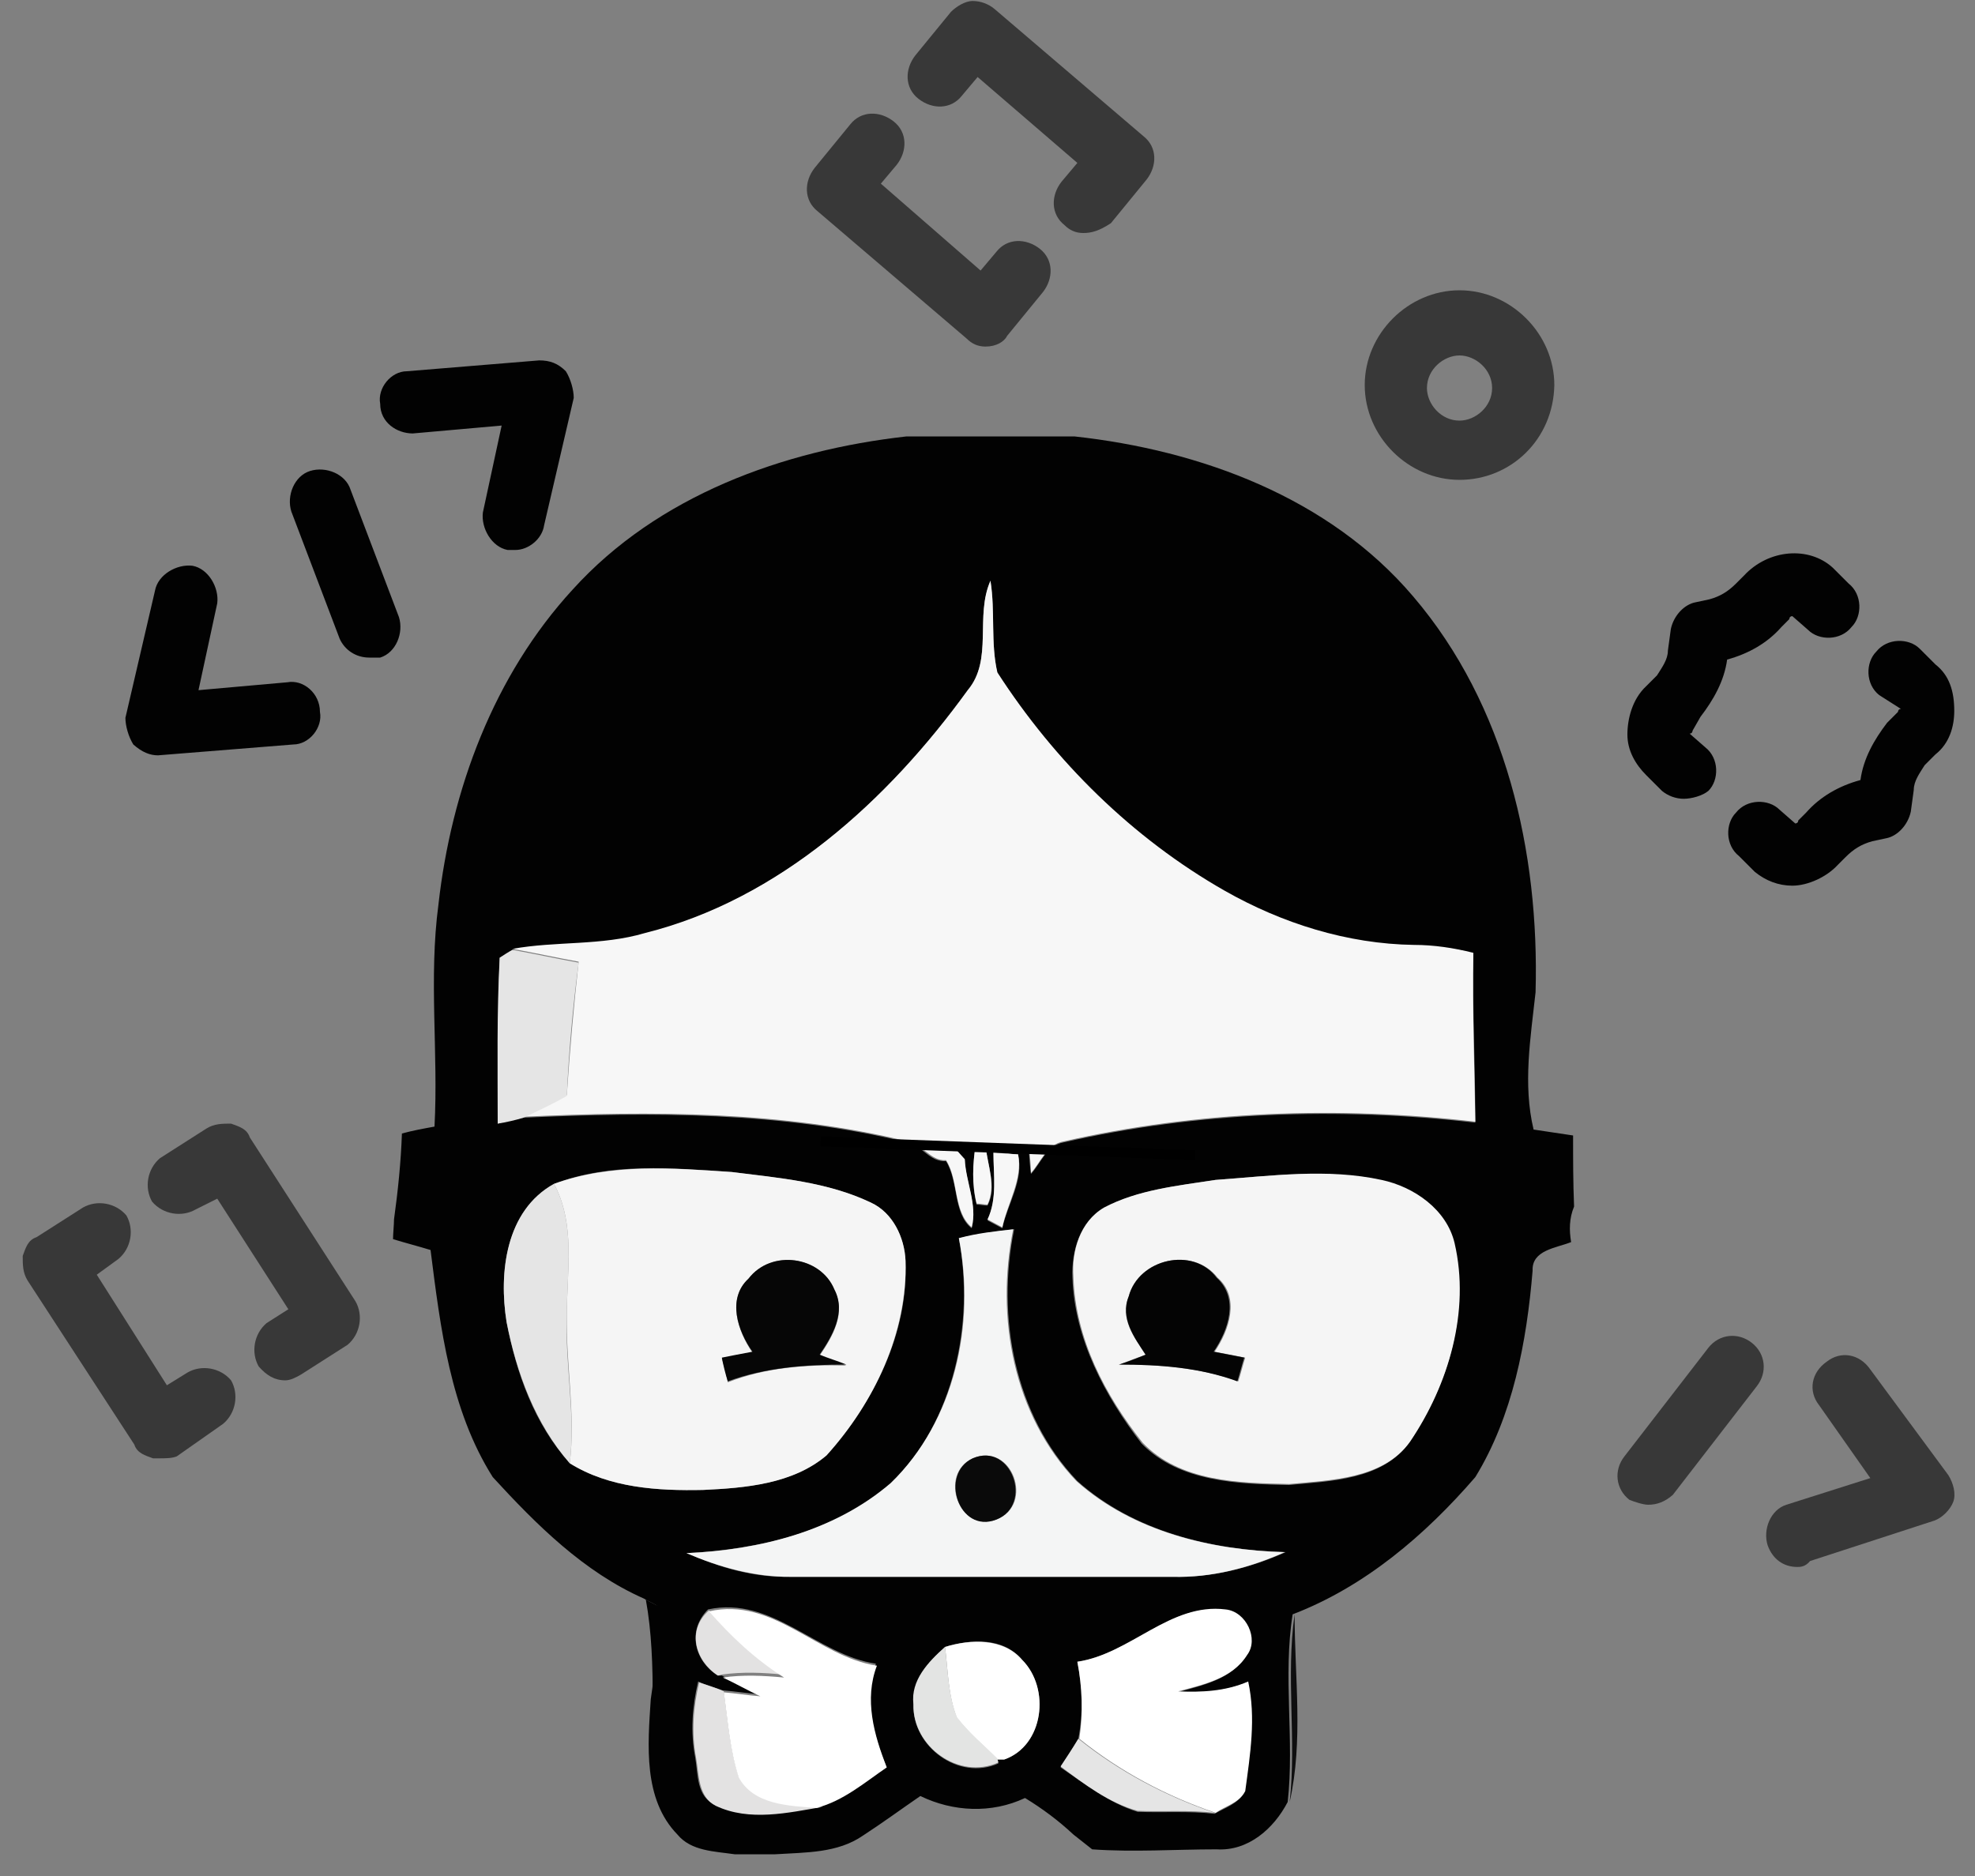 <?xml version="1.0" encoding="utf-8"?>
<!-- Generator: Adobe Illustrator 22.1.0, SVG Export Plug-In . SVG Version: 6.00 Build 0)  -->
<svg version="1.1" id="Warstwa_1" xmlns="http://www.w3.org/2000/svg" xmlns:xlink="http://www.w3.org/1999/xlink" x="0px" y="0px"
	 viewBox="0 0 200 190" style="enable-background:new 0 0 200 190;" xml:space="preserve">
<rect x="0" y="0" width="200" height="190" fill="#808080" stroke="none"/>
<style type="text/css">
	.st0{fill:#383838;}
	.st1{fill:#020202;}
	.st2{fill:#F7F7F7;}
	.st3{fill:#E5E5E5;}
	.st4{fill:#F5F5F5;}
	.st5{fill:#F4F5F5;}
	.st6{fill:#060606;}
	.st7{fill:#040404;}
	.st8{fill:#0A0A0A;}
	.st9{fill:#FFFFFF;}
	.st10{fill:#E3E2E2;}
	.st11{fill:#0E0E0F;}
	.st12{fill:#E3E4E3;}
	.st13{fill:none;stroke:#000000;stroke-miterlimit:10;}
</style>
<path class="st0" d="M147.8,48.6c-5.2,0-9.6-4.4-9.6-9.6s4.4-9.6,9.6-9.6c5.2,0,9.6,4.4,9.6,9.6C157.3,44.5,153,48.6,147.8,48.6
	 M147.8,36c-1.6,0-3.3,1.4-3.3,3.3c0,1.6,1.4,3.3,3.3,3.3c1.6,0,3.3-1.4,3.3-3.3S149.4,36,147.8,36"/>
<path class="st1" d="M16,76.5c-0.8,0-1.6-0.3-2.5-1.1c-0.5-0.8-0.8-1.9-0.8-2.7l3-12.9c0.3-1.6,2.2-2.7,3.8-2.5
	c1.6,0.3,2.7,2.2,2.5,3.8l-1.9,8.8l9-0.8c1.6-0.3,3.3,1.1,3.3,3c0.3,1.6-1.1,3.3-2.7,3.3L16,76.5C16.3,76.5,16,76.5,16,76.5"/>
<path class="st1" d="M52.2,55.7c-0.3,0-0.5,0-0.8,0c-1.6-0.3-2.7-2.2-2.5-3.8l1.9-8.8l-9,0.8c-1.6,0-3.3-1.1-3.3-3
	c-0.3-1.6,1.1-3.3,2.7-3.3l13.4-1.1c1.1,0,1.9,0.3,2.7,1.1c0.5,0.8,0.8,1.9,0.8,2.7l-3,12.9C54.9,54.6,53.5,55.7,52.2,55.7"/>
<path class="st1" d="M37.4,66.6c-1.4,0-2.5-0.8-3-1.9l-4.9-12.9c-0.5-1.6,0.3-3.6,1.9-4.1c1.6-0.5,3.6,0.3,4.1,1.9l4.9,12.9
	c0.5,1.6-0.3,3.6-1.9,4.1C38.2,66.6,37.6,66.6,37.4,66.6"/>
<path class="st0" d="M182,158.7c-1.4,0-2.5-0.8-3-2.2c-0.5-1.6,0.3-3.6,1.9-4.1l8.5-2.7l-5.2-7.4c-1.1-1.4-0.8-3.3,0.8-4.4
	c1.4-1.1,3.3-0.8,4.4,0.8l7.9,10.7c0.5,0.8,0.8,1.9,0.5,2.7c-0.3,0.8-1.1,1.6-1.9,1.9l-12.6,4.1C182.8,158.7,182.3,158.7,182,158.7"
	/>
<path class="st0" d="M166.9,152.4c-0.5,0-1.4-0.3-1.9-0.5c-1.4-1.1-1.6-3-0.5-4.4l8.5-11c1.1-1.4,3-1.6,4.4-0.5
	c1.4,1.1,1.6,3,0.5,4.4l-8.5,11C168.6,152.1,167.8,152.4,166.9,152.4"/>
<path class="st0" d="M16,147.7c-0.3,0-0.5,0-0.5,0c-0.8-0.3-1.6-0.5-1.9-1.4L2.8,129.7c-0.5-0.8-0.5-1.6-0.5-2.5
	c0.3-0.8,0.5-1.6,1.4-1.9l4.7-3c1.4-0.8,3.3-0.5,4.4,0.8c0.8,1.4,0.5,3.3-0.8,4.4l-2.2,1.6l7.1,11.2L19,139c1.4-0.8,3.3-0.5,4.4,0.8
	c0.8,1.4,0.5,3.3-0.8,4.4l-4.7,3.3C17.4,147.7,16.8,147.7,16,147.7"/>
<path class="st0" d="M28.9,139.8c-1.1,0-1.9-0.5-2.7-1.4c-0.8-1.4-0.5-3.3,0.8-4.4l2.2-1.4L22,121.4l-2.2,1.1
	c-1.4,0.8-3.3,0.5-4.4-0.8c-0.8-1.4-0.5-3.3,0.8-4.4l4.7-3c0.8-0.5,1.6-0.5,2.5-0.5c0.8,0.3,1.6,0.5,1.9,1.4L36,131.8
	c0.8,1.4,0.5,3.3-0.8,4.4l-4.7,3C30,139.5,29.4,139.8,28.9,139.8"/>
<path class="st0" d="M99.8,35.1c-0.8,0-1.4-0.3-1.9-0.8L82.8,21.4c-1.4-1.1-1.4-3-0.3-4.4l3.6-4.4c1.1-1.4,3-1.4,4.4-0.3
	s1.4,3,0.3,4.4l-1.6,1.9l10.1,8.8l1.6-1.9c1.1-1.4,3-1.4,4.4-0.3c1.4,1.1,1.4,3,0.3,4.4L102,34C101.7,34.6,100.9,35.1,99.8,35.1
	L99.8,35.1"/>
<path class="st0" d="M109.7,23.6c-0.8,0-1.4-0.3-1.9-0.8c-1.4-1.1-1.4-3-0.3-4.4l1.6-1.9L99,7.8l-1.6,1.9c-1.1,1.4-3,1.4-4.4,0.3
	c-1.4-1.1-1.4-3-0.3-4.4l3.6-4.4c0.5-0.5,1.4-1.1,2.2-1.1s1.6,0.3,2.2,0.8l15.1,12.9c1.4,1.1,1.4,3,0.3,4.4l-3.6,4.4
	C111.3,23.4,110.5,23.6,109.7,23.6"/>
<path class="st1" d="M170.5,80.9c-0.8,0-1.6-0.3-2.2-0.8l-1.6-1.6c-1.1-1.1-1.9-2.5-1.9-4.1s0.5-3.6,1.9-4.9l1.1-1.1
	c0.5-0.8,1.1-1.6,1.1-2.5l0.3-2.2c0.3-1.4,1.4-2.5,2.5-2.7l1.4-0.3c1.1-0.3,1.9-0.8,2.7-1.6l0.8-0.8c2.5-2.7,6.6-3,9-0.8l1.6,1.6
	c1.4,1.1,1.4,3.3,0.3,4.4c-1.1,1.4-3.3,1.4-4.4,0.3l-1.6-1.4c0,0-0.3,0-0.3,0.3l-0.8,0.8c-1.4,1.6-3.3,2.7-5.5,3.3
	c-0.3,2.2-1.4,4.1-2.7,5.8l-0.8,1.4c0,0,0,0.3-0.3,0.3l1.6,1.4c1.4,1.1,1.4,3.3,0.3,4.4C172.4,80.6,171.3,80.9,170.5,80.9"/>
<path class="st1" d="M181.5,89.7c-1.4,0-2.7-0.5-3.8-1.4l-1.6-1.6c-1.4-1.1-1.4-3.3-0.3-4.4c1.1-1.4,3.3-1.4,4.4-0.3l1.6,1.4
	c0,0,0.3,0,0.3-0.3l0.8-0.8c1.4-1.6,3.3-2.7,5.5-3.3c0.3-2.2,1.4-4.1,2.7-5.8l1.1-1.1c0,0,0-0.3,0.3-0.3l-2.2-1.4
	c-1.4-1.1-1.4-3.3-0.3-4.4c1.1-1.4,3.3-1.4,4.4-0.3l1.6,1.6c1.4,1.1,1.9,2.7,1.9,4.7c0,1.6-0.5,3.3-1.9,4.4l-1.1,1.1
	c-0.5,0.8-1.1,1.6-1.1,2.5l-0.3,2.2c-0.3,1.4-1.4,2.5-2.5,2.7l-1.4,0.3c-1.1,0.3-1.9,0.8-2.7,1.6l-0.8,0.8
	C185,88.8,183.1,89.7,181.5,89.7 M192.1,72.1L192.1,72.1L192.1,72.1z"/>
<g>
	<g>
		<path class="st1" d="M91.8,44.2h17c12.8,1.4,25.8,6.2,34.3,16.2c9.4,11,12.8,25.9,12.4,40.1c-0.5,4.6-1.3,9.3-0.2,13.9
			c1.3,0.2,2.7,0.4,4,0.6c0,2.4,0,4.8,0.1,7.2c-0.5,1.2-0.5,2.4-0.3,3.6c-1.5,0.6-4,0.8-3.9,2.9c-0.6,7.2-2,14.7-5.8,20.9
			c-5.1,5.9-11.2,11.1-18.5,13.9c-1,6.3,0.2,12.7-0.5,19c-1.4,2.7-4,5-7.2,4.8c-4.2,0-8.4,0.3-12.6,0c-0.5-0.4-1.4-1.1-1.9-1.5
			c-1.5-1.4-3.1-2.6-4.9-3.7c-3.4,1.6-7.3,1.4-10.6-0.2c-1.9,1.3-3.8,2.7-5.8,4c-2.6,1.8-5.8,1.7-8.9,1.9h-4.1c-2-0.3-4.4-0.3-5.8-2
			c-3.5-3.6-3-9.1-2.7-13.7c0.5-3.1,0.5-6.3,0.6-9.5c-0.3-0.2-1-0.5-1.3-0.7c-6.1-2.7-10.9-7.5-15.3-12.3c-4.3-6.8-5.3-15.1-6.3-23
			c-1.3-0.4-2.5-0.7-3.8-1.1c0-0.5,0.1-1.5,0.1-2c0.4-2.9,0.7-5.8,0.8-8.7c1.1-0.3,2.2-0.5,3.3-0.7c0.4-7.5-0.6-15,0.4-22.5
			C45.7,80,50,68.4,58,59.7C66.6,50.2,79.3,45.6,91.8,44.2z M98,69.9c-8.1,11.2-19.1,21.2-32.7,24.7c-4.4,1.3-9,0.8-13.4,1.6
			c-0.3,0.2-0.9,0.6-1.3,0.8c-0.2,5.6-0.2,11.2-0.2,16.8c0.6-0.2,1.9-0.5,2.6-0.6c13-0.6,26.2-0.6,38.9,2.5c1.5,0.3,2.2,2,3.9,1.9
			c1.3,2.1,0.7,5.3,2.6,6.8c0.6-2.3-0.6-4.6-0.7-6.9c-0.3-0.3-0.8-0.9-1-1.1c0.5-0.1,1.6-0.3,2.1-0.4c-0.3,2-0.4,4,0.1,6
			c0.3,0,0.8,0.1,1.1,0.1c1-1.9,0-4-0.2-6c1.5,0.1,3,0.2,4.4,0.3c0,0.6,0.1,1.8,0.2,2.5c1-1.1,1.6-2.9,3.3-3.2
			c13.6-3.1,27.8-3.6,41.7-2c0-5.7-0.3-11.4-0.2-17.1c-1.9-0.6-4-0.8-6-0.8c-6.7-0.1-13.4-2.1-19.2-5.5c-9.3-5.3-17.2-13.2-23-22.1
			c-0.7-3.1-0.2-6.2-0.7-9.3C98.7,62.4,100.6,66.8,98,69.9z M100.6,116.7c0,2.3,0.4,4.7-0.6,6.9l1.5,0.8c0.5-2.4,2.2-4.9,1.6-7.4
			C102.5,116.8,101.2,116.7,100.6,116.7z M56.1,119.9c-4.9,2.8-5.6,9-4.8,14c1,5.2,2.8,10.3,6.4,14.3c4,2.5,8.9,2.8,13.5,2.7
			c4.3-0.2,9-0.6,12.5-3.5c4.8-5.4,8.3-12.4,8-19.7c-0.1-2.4-1.3-4.8-3.5-5.9c-4.4-2.1-9.4-2.5-14.1-3.1
			C68.1,118.3,61.9,117.7,56.1,119.9z M123.1,119.5c-3.9,0.6-7.9,1-11.4,2.9c-2.4,1.4-3.2,4.4-3.1,7c0.2,6.2,3.3,12,7,16.8
			c3.8,3.9,9.8,4.1,14.9,4.2c4.2-0.4,9.5-0.5,12.2-4.3c4-5.8,6.1-13.1,4.5-20.1c-0.8-3.5-4-5.8-7.4-6.4
			C134.4,118.3,128.7,119.1,123.1,119.5z M97.1,125.4c1.6,8.7-0.5,18.5-6.8,24.8c-5.6,4.9-13.3,6.7-20.7,7.1
			c3.3,1.5,6.9,2.5,10.5,2.4c12.9,0,25.8,0,38.7,0c3.9,0.1,7.8-0.9,11.4-2.5c-7.5-0.2-15.4-2.1-21.1-7.2c-6.4-6.7-8.2-16.7-6.4-25.5
			C100.8,124.7,98.9,125,97.1,125.4z M109.1,168.3c0.5,2.6,0.6,5.2,0.1,7.8c-0.6,1-1.2,1.9-1.8,2.9c2.5,1.7,4.9,3.6,7.8,4.5
			c2.6,0.1,5.2-0.1,7.8,0.2c1-0.6,2.4-1,3-2.2c0.5-3.6,1.2-7.4,0.3-11.1c-2.3,0.9-4.7,1.1-7.1,1c2.5-0.7,5.5-1.3,7-3.7
			c1.3-1.7-0.1-4.5-2.2-4.6C118.5,162.3,114.5,167.5,109.1,168.3z M72.7,169.7l0.4,0c1.3,0.7,2.5,1.3,3.8,1.9
			c-1.2-0.1-2.4-0.3-3.7-0.4c-0.6-0.2-1.9-0.6-2.5-0.9c-0.6,2.5-0.8,5.1-0.3,7.7c0.3,1.7,0.1,3.9,2,4.8c3.4,1.6,7.3,0.7,10.8,0.1
			l-0.6,0c2.7-0.7,4.8-2.5,7.1-4.1c-1.3-3.3-2.3-6.8-1-10.3c-6-0.9-10.5-6.9-17-5.5C69.5,165.2,70.4,168.3,72.7,169.7z M95.7,166.8
			L95.7,166.8c-1.7,1.6-3.4,3.4-3.2,5.9c-0.1,4.2,4.6,7.7,8.6,5.9l-0.1-0.4l0.7,0c4-1.4,4.7-7.2,1.8-10.1
			C101.6,165.8,98.3,166,95.7,166.8z"/>
	</g>
</g>
<g>
	<path class="st2" d="M98,69.9c2.6-3.1,0.7-7.5,2.3-11.1c0.5,3.1,0,6.3,0.7,9.3c5.8,9,13.7,16.8,23,22.1c5.8,3.3,12.4,5.4,19.2,5.5
		c2,0,4,0.3,6,0.8c-0.1,5.7,0.1,11.4,0.2,17.1c-13.9-1.6-28.1-1.1-41.7,2c-1.7,0.3-2.3,2.1-3.3,3.2c0-0.6-0.1-1.8-0.2-2.5
		c-1.5-0.1-3-0.2-4.4-0.3c0.2,2,1.1,4.1,0.2,6c-0.3,0-0.8-0.1-1.1-0.1c-0.5-2-0.4-4-0.1-6c-0.5,0.1-1.6,0.3-2.1,0.4
		c0.3,0.3,0.8,0.9,1,1.1c0.1,2.3,1.3,4.6,0.7,6.9c-1.9-1.6-1.3-4.8-2.6-6.8c-1.6,0.1-2.3-1.6-3.9-1.9c-12.7-3.1-25.9-3.1-38.9-2.5
		c1.5-0.7,2.9-1.4,4.4-2.2c0.3-4.5,0.7-9,1.2-13.5c-2.2-0.4-4.5-0.9-6.7-1.3c4.4-0.8,9-0.3,13.4-1.6C78.9,91.1,89.9,81.1,98,69.9z"
		/>
	<path class="st2" d="M100.6,116.7c0.6,0.1,1.9,0.2,2.5,0.2c0.5,2.5-1.1,5-1.6,7.4l-1.5-0.8C101,121.4,100.6,119,100.6,116.7z"/>
</g>
<g>
	<path class="st3" d="M50.6,97c0.3-0.2,0.9-0.6,1.3-0.8c2.2,0.4,4.5,0.9,6.7,1.3c-0.6,4.5-1,9-1.2,13.5c-1.4,0.8-2.9,1.5-4.4,2.2
		c-0.6,0.2-1.9,0.5-2.6,0.6C50.4,108.2,50.3,102.6,50.6,97z"/>
	<path class="st3" d="M51.3,133.9c-0.8-5-0.1-11.3,4.8-14c2.2,4.1,1.3,8.8,1.3,13.3c-0.2,5,0.9,10,0.3,15
		C54.2,144.2,52.3,139,51.3,133.9z"/>
	<path class="st3" d="M109.2,176.1c4.1,3.3,8.8,5.8,13.8,7.5c-2.6-0.3-5.2-0.1-7.8-0.2c-2.9-0.8-5.4-2.7-7.8-4.5
		C108,178,108.6,177.1,109.2,176.1z"/>
</g>
<g>
	<path class="st1" d="M42.7,115.1l0.9-0.2c0,2.9-0.3,5.8-0.8,8.7C42.8,120.8,42.6,118,42.7,115.1z"/>
</g>
<g>
	<g>
		<path class="st4" d="M56.1,119.9c5.8-2.1,12-1.6,18-1.2c4.8,0.6,9.7,1,14.1,3.1c2.2,1,3.4,3.5,3.5,5.9c0.2,7.3-3.2,14.4-8,19.7
			c-3.4,2.9-8.2,3.3-12.5,3.5c-4.6,0.1-9.5-0.2-13.5-2.7c0.6-5-0.4-10-0.3-15C57.4,128.7,58.3,124,56.1,119.9z M75.8,129.5
			c-2.2,2.1-1.1,5.3,0.4,7.5c-1,0.2-2,0.4-3.1,0.6c0.2,0.6,0.5,1.8,0.6,2.4c3.8-1.5,7.9-1.8,12-1.7c-0.7-0.3-2-0.7-2.7-1
			c1.3-1.9,2.7-4.3,1.5-6.6C83.1,127.2,78.1,126.5,75.8,129.5z"/>
	</g>
	<g>
		<path class="st4" d="M123.1,119.5c5.6-0.4,11.3-1.2,16.8,0c3.3,0.7,6.6,3,7.4,6.4c1.6,6.9-0.6,14.3-4.5,20.1
			c-2.7,3.8-8,3.9-12.2,4.3c-5.1-0.1-11.1-0.2-14.9-4.2c-3.8-4.8-6.8-10.5-7-16.8c-0.2-2.6,0.7-5.6,3.1-7
			C115.2,120.5,119.2,120.1,123.1,119.5z M114.3,131.3c-0.9,2.2,0.5,4.2,1.8,5.9c-0.7,0.2-2,0.7-2.7,1c4.1,0,8.1,0.3,12,1.7
			c0.2-0.6,0.5-1.8,0.7-2.4c-1-0.2-2.1-0.4-3.1-0.6c1.5-2.2,2.6-5.5,0.3-7.5C120.8,126.2,115.3,127.5,114.3,131.3z"/>
	</g>
</g>
<g>
	<g>
		<path class="st5" d="M97.1,125.4c1.8-0.5,3.7-0.7,5.5-0.9c-1.8,8.9,0,18.8,6.4,25.5c5.7,5.1,13.6,7,21.1,7.2
			c-3.6,1.6-7.4,2.6-11.4,2.5c-12.9,0-25.8,0-38.7,0c-3.7,0-7.2-1-10.5-2.4c7.3-0.3,15-2.2,20.7-7.1
			C96.7,143.9,98.8,134.1,97.1,125.4z M98.5,147.7c-3.5,1.6-1.4,7.6,2.4,6.2C104.8,152.4,102.5,146,98.5,147.7z"/>
	</g>
</g>
<g>
	<path class="st6" d="M75.8,129.5c2.3-3,7.3-2.3,8.7,1.1c1.2,2.3-0.2,4.7-1.5,6.6c0.7,0.3,2,0.7,2.7,1c-4.1,0-8.2,0.3-12,1.7
		c-0.2-0.6-0.5-1.8-0.6-2.4c1-0.2,2-0.4,3.1-0.6C74.7,134.8,73.6,131.5,75.8,129.5z"/>
</g>
<g>
	<path class="st7" d="M114.3,131.3c1-3.8,6.5-5.1,8.9-1.9c2.3,2.1,1.2,5.3-0.3,7.5c1,0.2,2.1,0.4,3.1,0.6c-0.2,0.6-0.5,1.8-0.7,2.4
		c-3.8-1.4-7.9-1.7-12-1.7c0.7-0.2,2-0.7,2.7-1C114.9,135.5,113.4,133.5,114.3,131.3z"/>
</g>
<g>
	<path class="st8" d="M98.5,147.7c3.9-1.7,6.2,4.7,2.4,6.2C97.1,155.4,95.1,149.3,98.5,147.7z"/>
</g>
<g>
	<path class="st1" d="M65.4,162c0.3,0.2,1,0.5,1.3,0.7c-0.1,3.2-0.2,6.3-0.6,9.5C66.1,168.7,66,165.3,65.4,162z"/>
</g>
<g>
	<path class="st9" d="M109.1,168.3c5.4-0.8,9.4-6,15-5.3c2.1,0.2,3.4,3,2.2,4.6c-1.5,2.4-4.4,3-7,3.7c2.4,0.1,4.8,0,7.1-1
		c0.8,3.7,0.2,7.4-0.3,11.1c-0.6,1.2-2,1.5-3,2.2c-5-1.7-9.7-4.2-13.8-7.5C109.7,173.5,109.6,170.9,109.1,168.3z"/>
	<path class="st9" d="M95.7,166.8c2.6-0.8,5.9-0.9,7.8,1.3c2.9,2.9,2.2,8.7-1.8,10.1l-0.7,0c-1.4-1.4-2.9-2.7-4.1-4.2
		C96,171.7,96,169.2,95.7,166.8L95.7,166.8z"/>
</g>
<g>
	<path class="st10" d="M72.7,169.7c-2.3-1.5-3.2-4.6-0.9-6.6c2.2,2.5,4.6,4.8,7.5,6.5c-2-0.2-4.1-0.3-6.2,0L72.7,169.7z"/>
	<path class="st10" d="M70.8,170.4c0.6,0.2,1.9,0.6,2.5,0.9c0.4,2.9,0.6,5.8,1.5,8.6c1.5,2.8,5.1,2.9,7.9,3.1l0.6,0
		c-3.5,0.6-7.4,1.5-10.8-0.1c-1.8-0.9-1.7-3.1-2-4.8C70,175.5,70.2,172.9,70.8,170.4z"/>
</g>
<g>
	<path class="st9" d="M71.8,163.2c6.5-1.5,11,4.6,17,5.5c-1.3,3.4-0.3,7,1,10.3c-2.2,1.5-4.4,3.4-7.1,4.1c-2.8-0.2-6.4-0.3-7.9-3.1
		c-0.9-2.8-1.1-5.7-1.5-8.6c1.2,0.1,2.4,0.3,3.7,0.4c-1.3-0.6-2.5-1.3-3.8-1.9c2-0.3,4.1-0.2,6.2,0C76.4,168,74,165.7,71.8,163.2z"
		/>
</g>
<g>
	<path class="st11" d="M130.6,182.5c0.7-6.3-0.4-12.7,0.5-19C131.1,169.9,132,176.3,130.6,182.5z"/>
</g>
<g>
	<path class="st12" d="M92.5,172.6c-0.3-2.4,1.5-4.3,3.2-5.8c0.3,2.4,0.3,4.8,1.2,7.1c1.2,1.6,2.7,2.8,4.1,4.2l0.1,0.4
		C97.1,180.3,92.4,176.9,92.5,172.6z"/>
</g>
<line class="st13" x1="83.1" y1="115.6" x2="121" y2="117"/>
</svg>

